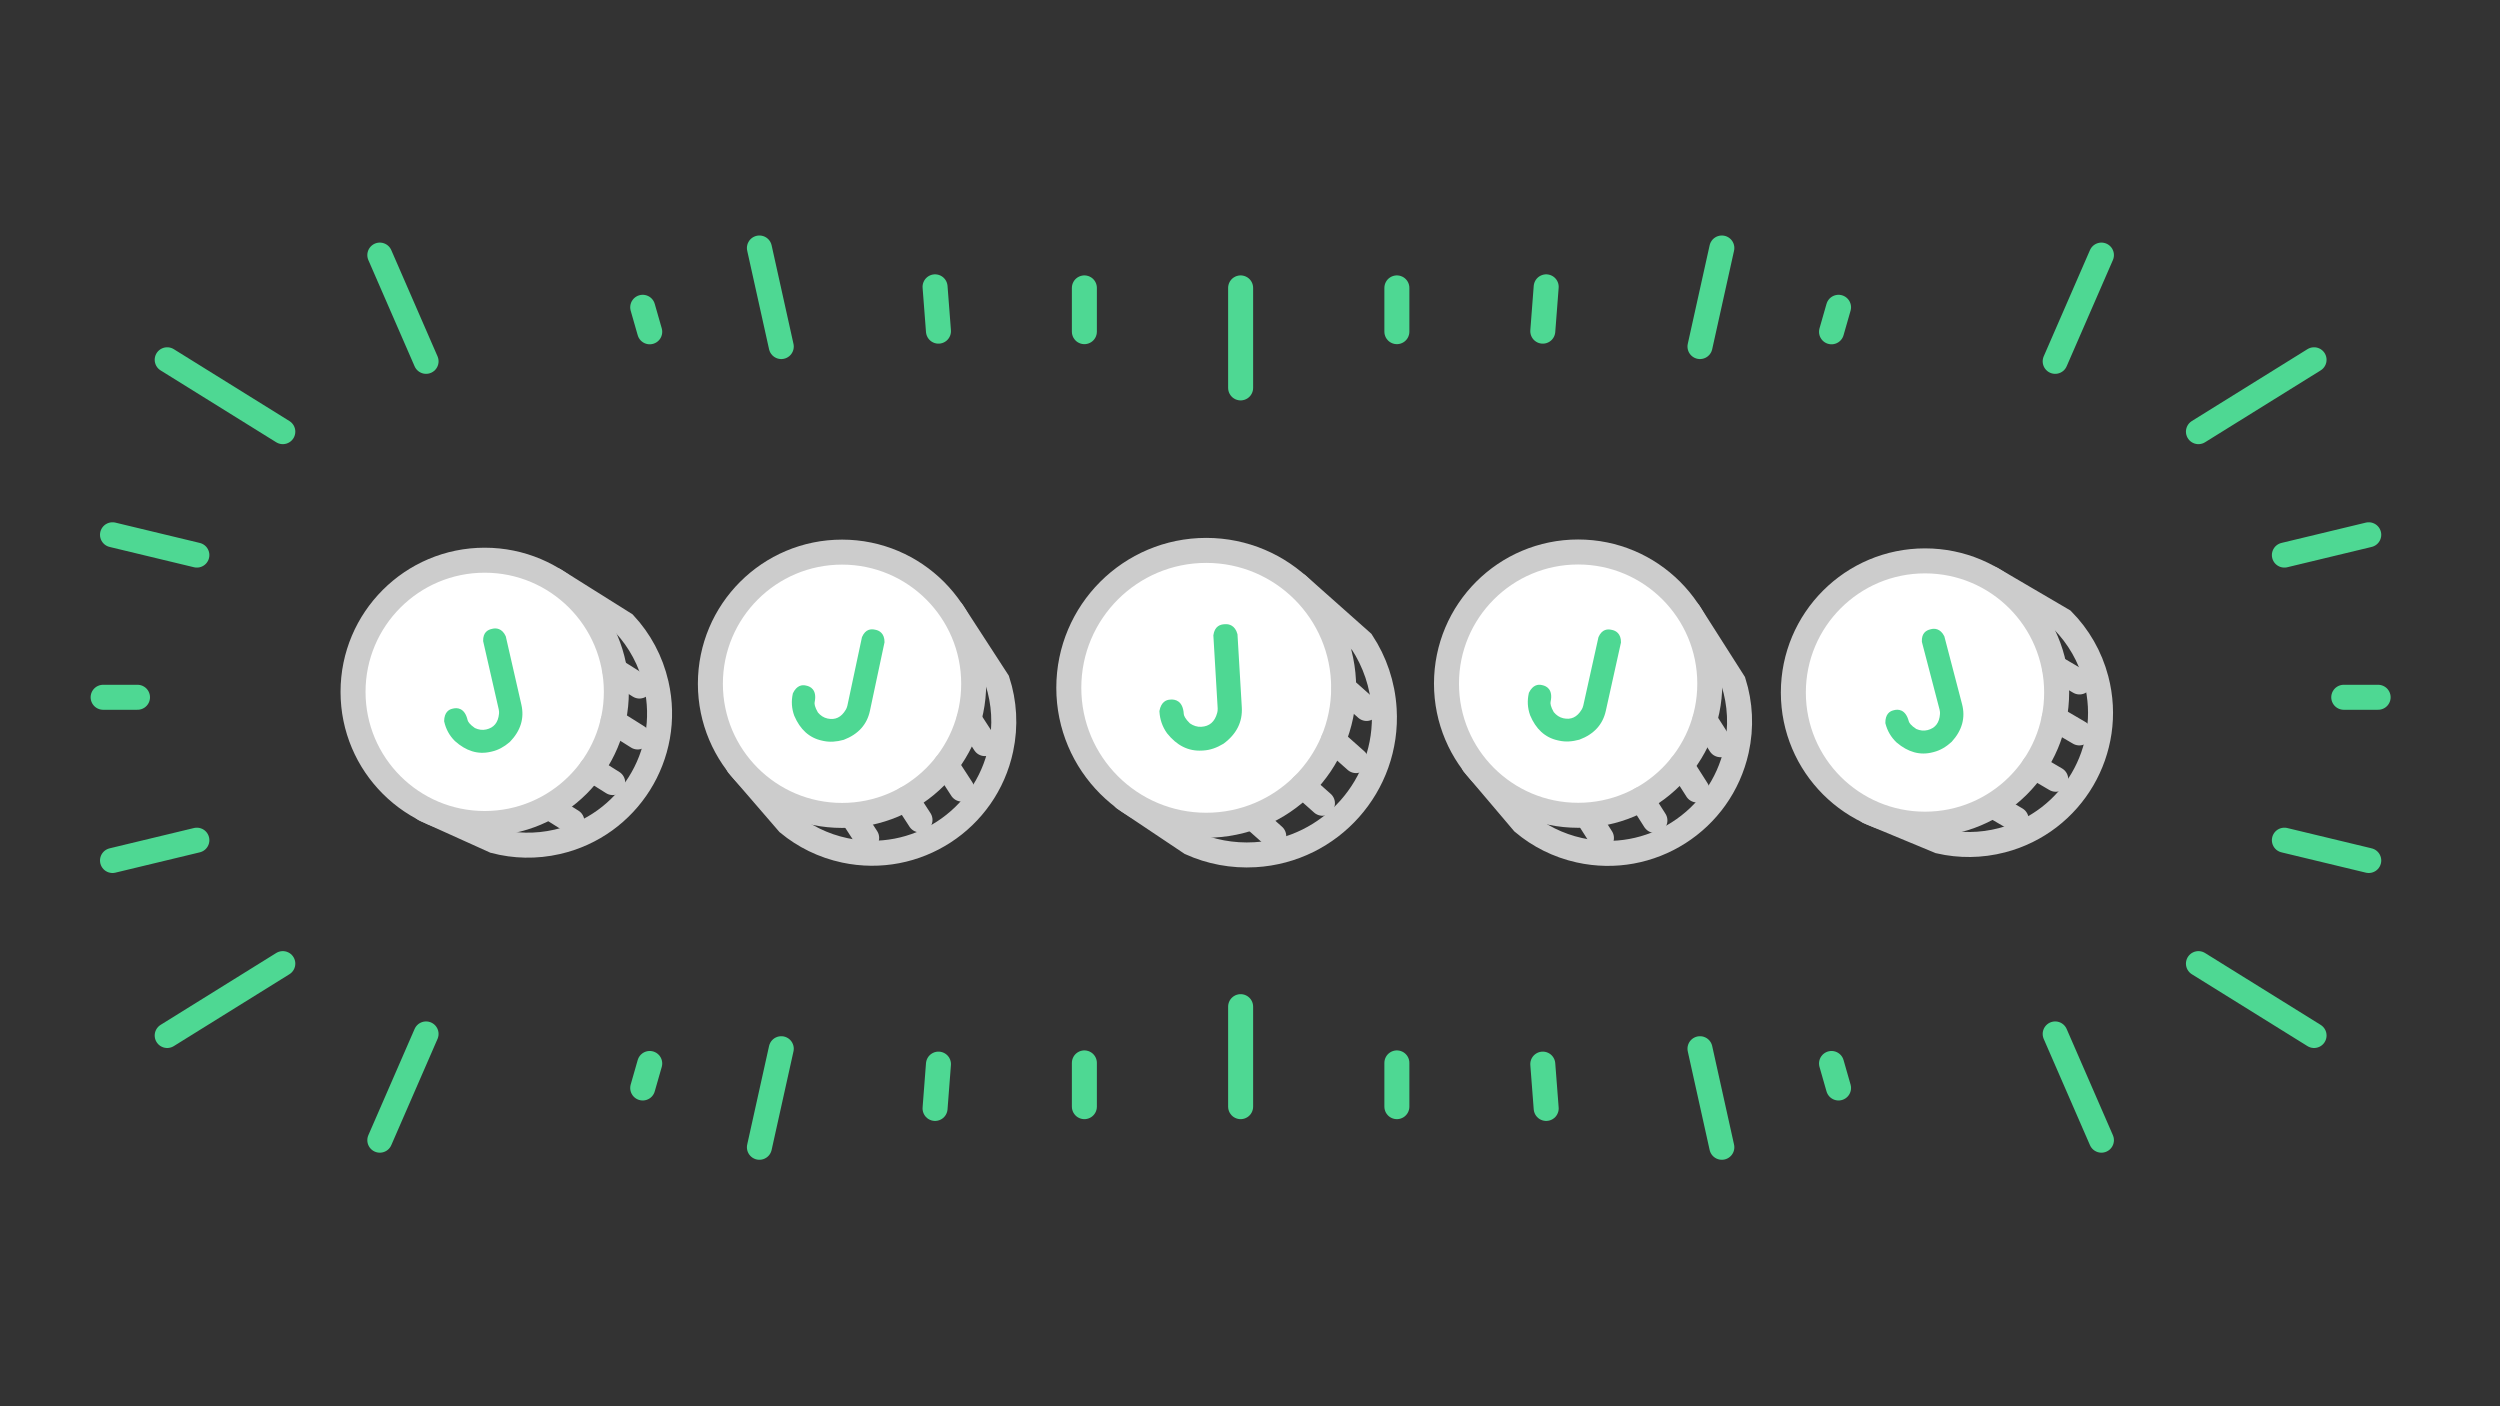 <?xml version="1.0" encoding="iso-8859-1"?>
<!-- Generator: Adobe Illustrator 18.0.0, SVG Export Plug-In . SVG Version: 6.00 Build 0)  -->
<!DOCTYPE svg PUBLIC "-//W3C//DTD SVG 1.1//EN" "http://www.w3.org/Graphics/SVG/1.1/DTD/svg11.dtd">
<svg version="1.1" id="Layer_1" xmlns="http://www.w3.org/2000/svg" xmlns:xlink="http://www.w3.org/1999/xlink" x="0px" y="0px"
	 viewBox="0 0 800 450" style="enable-background:new 0 0 800 450;" xml:space="preserve">
<rect x="0" y="0" width="800" height="450" fill="#333333" stroke="none"/>
<g>
	<g>
		<path style="fill:none;stroke:#CCCCCC;stroke-width:8;stroke-linecap:round;stroke-miterlimit:10;" d="M637.305,185.213
			l22.759,13.335c5.012,5.083,8.798,11.51,10.731,18.914c5.878,22.513-7.608,45.527-30.12,51.405
			c-6.802,1.776-13.649,1.784-20.056,0.31l-22.604-9.388"/>
		
			<circle style="fill:#FFFFFF;stroke:#CCCCCC;stroke-width:8;stroke-linecap:round;stroke-miterlimit:10;" cx="616" cy="221.609" r="42.129"/>
		
			<line style="fill:none;stroke:#CCCCCC;stroke-width:8;stroke-linecap:round;stroke-miterlimit:10;" x1="639.713" y1="258.959" x2="645.164" y2="262.152"/>
		
			<line style="fill:none;stroke:#CCCCCC;stroke-width:8;stroke-linecap:round;stroke-miterlimit:10;" x1="650.856" y1="245.268" x2="657.839" y2="249.36"/>
		
			<line style="fill:none;stroke:#CCCCCC;stroke-width:8;stroke-linecap:round;stroke-miterlimit:10;" x1="657.33" y1="229.815" x2="665.377" y2="234.53"/>
		
			<line style="fill:none;stroke:#CCCCCC;stroke-width:8;stroke-linecap:round;stroke-miterlimit:10;" x1="657.431" y1="213.529" x2="665.438" y2="218.221"/>
		<g>
			<path style="fill:#4ED893;" d="M618.904,240.62l-0.441,0.115c-4.076,1.064-7.899-0.056-11.521-3.111
				c-1.869-1.748-2.995-3.808-3.57-6.011l-0.058-0.22c-0.058-2.927,1.479-3.799,2.471-4.058l0.331-0.086
				c1.102-0.288,3.641-0.48,4.705,3.597c0.115,0.441,0.704,1.346,2.4,2.433c1.193,0.512,2.41,0.665,3.621,0.349
				c2.424-0.633,3.76-2.276,3.951-5.15c0.024-0.359,0.019-0.829-0.125-1.38l-5.666-21.703c-0.168-2.898,1.508-3.689,2.61-3.976
				l0.331-0.086c0.992-0.259,2.979-0.307,4.249,2.303l0.058,0.22l5.609,21.483c1.122,4.297,0.059,8.34-3.327,12.048
				C622.726,239.034,620.887,240.103,618.904,240.62z"/>
		</g>
	</g>
	<g>
		<path style="fill:none;stroke:#CCCCCC;stroke-width:8;stroke-linecap:round;stroke-miterlimit:10;" d="M177.519,185.672
			l22.337,14.03c4.853,5.235,8.44,11.776,10.144,19.235c5.181,22.683-9.006,45.271-31.689,50.453
			c-6.853,1.565-13.698,1.363-20.056-0.308l-22.304-10.079"/>
		
			<circle style="fill:#FFFFFF;stroke:#CCCCCC;stroke-width:8;stroke-linecap:round;stroke-miterlimit:10;" cx="155.103" cy="221.394" r="42.129"/>
		
			<line style="fill:none;stroke:#CCCCCC;stroke-width:8;stroke-linecap:round;stroke-miterlimit:10;" x1="177.655" y1="259.457" x2="183.005" y2="262.817"/>
		
			<line style="fill:none;stroke:#CCCCCC;stroke-width:8;stroke-linecap:round;stroke-miterlimit:10;" x1="189.214" y1="246.116" x2="196.067" y2="250.421"/>
		
			<line style="fill:none;stroke:#CCCCCC;stroke-width:8;stroke-linecap:round;stroke-miterlimit:10;" x1="196.161" y1="230.87" x2="204.059" y2="235.83"/>
		
			<line style="fill:none;stroke:#CCCCCC;stroke-width:8;stroke-linecap:round;stroke-miterlimit:10;" x1="196.764" y1="214.595" x2="204.623" y2="219.531"/>
		<g>
			<path style="fill:#4ED893;" d="M157.42,240.486l-0.444,0.101c-4.107,0.938-7.894-0.299-11.42-3.465
				c-1.814-1.805-2.876-3.898-3.383-6.118l-0.051-0.222c0.032-2.927,1.596-3.752,2.595-3.98l0.333-0.076
				c1.11-0.254,3.654-0.367,4.592,3.74c0.101,0.444,0.663,1.367,2.324,2.506c1.177,0.549,2.388,0.739,3.609,0.46
				c2.442-0.558,3.828-2.159,4.108-5.026c0.035-0.358,0.045-0.828-0.082-1.383l-4.995-21.868c-0.079-2.902,1.621-3.641,2.731-3.894
				l0.333-0.076c0.999-0.228,2.987-0.215,4.176,2.433l0.051,0.222l4.944,21.646c0.989,4.329-0.198,8.338-3.696,11.94
				C161.29,239.019,159.418,240.03,157.42,240.486z"/>
		</g>
	</g>
	<g>
		<path style="fill:none;stroke:#CCCCCC;stroke-width:8;stroke-linecap:round;stroke-miterlimit:10;" d="M304.818,195.833
			l14.36,22.127c2.2,6.791,2.701,14.234,1.108,21.718c-4.844,22.757-27.22,37.279-49.977,32.434
			c-6.876-1.464-12.999-4.527-18.064-8.718l-15.992-18.529"/>
		
			<circle style="fill:#FFFFFF;stroke:#CCCCCC;stroke-width:8;stroke-linecap:round;stroke-miterlimit:10;" cx="269.452" cy="218.807" r="42.129"/>
		
			<line style="fill:none;stroke:#CCCCCC;stroke-width:8;stroke-linecap:round;stroke-miterlimit:10;" x1="273.894" y1="262.825" x2="277.333" y2="268.124"/>
		
			<line style="fill:none;stroke:#CCCCCC;stroke-width:8;stroke-linecap:round;stroke-miterlimit:10;" x1="289.993" y1="255.587" x2="294.399" y2="262.376"/>
		
			<line style="fill:none;stroke:#CCCCCC;stroke-width:8;stroke-linecap:round;stroke-miterlimit:10;" x1="302.711" y1="244.679" x2="307.788" y2="252.502"/>
		
			<line style="fill:none;stroke:#CCCCCC;stroke-width:8;stroke-linecap:round;stroke-miterlimit:10;" x1="310.106" y1="230.169" x2="315.158" y2="237.953"/>
		<g>
			<path style="fill:#4ED893;" d="M263.52,237.102l-0.445-0.095c-4.121-0.877-7.035-3.593-8.902-7.948
				c-0.886-2.4-0.969-4.746-0.495-6.974l0.047-0.223c1.261-2.642,3.026-2.732,4.029-2.518l0.334,0.071
				c1.114,0.237,3.469,1.204,2.592,5.325c-0.095,0.445,0.026,1.519,1.054,3.251c0.836,0.993,1.855,1.675,3.08,1.936
				c2.45,0.522,4.381-0.348,5.841-2.831c0.182-0.31,0.389-0.732,0.507-1.289l4.67-21.939c1.15-2.666,3.002-2.62,4.116-2.383
				l0.334,0.071c1.002,0.213,2.801,1.062,2.765,3.965l-0.047,0.223l-4.623,21.717c-0.925,4.343-3.688,7.48-8.377,9.276
				C267.648,237.398,265.525,237.528,263.52,237.102z"/>
		</g>
	</g>
	<g>
		<path style="fill:none;stroke:#CCCCCC;stroke-width:8;stroke-linecap:round;stroke-miterlimit:10;" d="M415.218,187.179
			l20.585,18.288c4.096,6.225,6.664,13.576,7.135,21.549c1.433,24.245-17.06,45.062-41.306,46.495
			c-7.325,0.433-14.337-0.953-20.596-3.767l-21.23-14.214"/>
		
			<circle style="fill:#FFFFFF;stroke:#CCCCCC;stroke-width:8;stroke-linecap:round;stroke-miterlimit:10;" cx="385.994" cy="220.103" r="43.977"/>
		
			<line style="fill:none;stroke:#CCCCCC;stroke-width:8;stroke-linecap:round;stroke-miterlimit:10;" x1="402.666" y1="263.171" x2="407.596" y2="267.55"/>
		
			<line style="fill:none;stroke:#CCCCCC;stroke-width:8;stroke-linecap:round;stroke-miterlimit:10;" x1="416.862" y1="251.424" x2="423.177" y2="257.035"/>
		
			<line style="fill:none;stroke:#CCCCCC;stroke-width:8;stroke-linecap:round;stroke-miterlimit:10;" x1="426.637" y1="236.921" x2="433.915" y2="243.387"/>
		
			<line style="fill:none;stroke:#CCCCCC;stroke-width:8;stroke-linecap:round;stroke-miterlimit:10;" x1="430.057" y1="220.268" x2="437.3" y2="226.702"/>
		<g>
			<path style="fill:#4ED893;" d="M385.096,240.158l-0.475,0.028c-4.39,0.259-8.076-1.666-11.162-5.532
				c-1.557-2.17-2.29-4.508-2.431-6.881l-0.014-0.237c0.537-3.008,2.288-3.588,3.356-3.651l0.356-0.021
				c1.186-0.07,3.825,0.25,4.084,4.64c0.028,0.475,0.447,1.521,1.962,2.98c1.117,0.767,2.331,1.172,3.637,1.095
				c2.61-0.154,4.313-1.565,5.094-4.468c0.098-0.363,0.188-0.845,0.153-1.438l-1.381-23.374c0.418-3.001,2.295-3.469,3.482-3.54
				l0.356-0.021c1.068-0.063,3.113,0.292,3.881,3.223l0.014,0.237l1.367,23.137c0.273,4.627-1.638,8.55-5.86,11.657
				C389.332,239.313,387.231,240.032,385.096,240.158z"/>
		</g>
	</g>
	<g>
		<path style="fill:none;stroke:#CCCCCC;stroke-width:8;stroke-linecap:round;stroke-miterlimit:10;" d="M540.567,196.097
			l14.169,22.249c2.141,6.81,2.578,14.257,0.921,21.727c-5.04,22.715-27.54,37.043-50.254,32.003
			c-6.863-1.523-12.96-4.639-17.989-8.874l-15.832-18.666"/>
		
			<circle style="fill:#FFFFFF;stroke:#CCCCCC;stroke-width:8;stroke-linecap:round;stroke-miterlimit:10;" cx="505.004" cy="218.765" r="42.129"/>
		
			<line style="fill:none;stroke:#CCCCCC;stroke-width:8;stroke-linecap:round;stroke-miterlimit:10;" x1="509.067" y1="262.821" x2="512.461" y2="268.149"/>
		
			<line style="fill:none;stroke:#CCCCCC;stroke-width:8;stroke-linecap:round;stroke-miterlimit:10;" x1="525.228" y1="255.721" x2="529.575" y2="262.548"/>
		
			<line style="fill:none;stroke:#CCCCCC;stroke-width:8;stroke-linecap:round;stroke-miterlimit:10;" x1="538.039" y1="244.923" x2="543.049" y2="252.79"/>
		
			<line style="fill:none;stroke:#CCCCCC;stroke-width:8;stroke-linecap:round;stroke-miterlimit:10;" x1="545.559" y1="230.477" x2="550.544" y2="238.305"/>
		<g>
			<path style="fill:#4ED893;" d="M498.915,237.009l-0.445-0.099c-4.113-0.913-7.004-3.653-8.833-8.025
				c-0.865-2.408-0.928-4.754-0.435-6.978l0.049-0.222c1.284-2.631,3.05-2.706,4.05-2.484l0.333,0.074
				c1.112,0.247,3.458,1.234,2.546,5.347c-0.099,0.445,0.013,1.519,1.026,3.26c0.828,1,1.841,1.691,3.063,1.963
				c2.445,0.543,4.384-0.31,5.865-2.781c0.185-0.309,0.395-0.729,0.518-1.285l4.859-21.898c1.172-2.656,3.025-2.595,4.137-2.348
				l0.333,0.074c1,0.222,2.791,1.086,2.731,3.988l-0.049,0.222l-4.809,21.676c-0.962,4.335-3.752,7.448-8.457,9.204
				C503.04,237.341,500.916,237.453,498.915,237.009z"/>
		</g>
	</g>
</g>
<g>
	
		<line style="fill:none;stroke:#4ED893;stroke-width:8;stroke-linecap:round;stroke-miterlimit:10;" x1="397" y1="92.129" x2="397" y2="124.129"/>
	
		<line style="fill:none;stroke:#4ED893;stroke-width:8;stroke-linecap:round;stroke-miterlimit:10;" x1="494.781" y1="91.789" x2="493.691" y2="105.969"/>
	
		<line style="fill:none;stroke:#4ED893;stroke-width:8;stroke-linecap:round;stroke-miterlimit:10;" x1="588.331" y1="98.332" x2="586.088" y2="106.176"/>
	
		<line style="fill:none;stroke:#4ED893;stroke-width:8;stroke-linecap:round;stroke-miterlimit:10;" x1="740.5" y1="115.129" x2="703.5" y2="138.129"/>
	
		<line style="fill:none;stroke:#4ED893;stroke-width:8;stroke-linecap:round;stroke-miterlimit:10;" x1="758" y1="171.129" x2="731" y2="177.629"/>
	
		<line style="fill:none;stroke:#4ED893;stroke-width:8;stroke-linecap:round;stroke-miterlimit:10;" x1="761" y1="223.129" x2="750" y2="223.129"/>
	
		<line style="fill:none;stroke:#4ED893;stroke-width:8;stroke-linecap:round;stroke-miterlimit:10;" x1="672.458" y1="81.629" x2="657.658" y2="115.629"/>
	
		<line style="fill:none;stroke:#4ED893;stroke-width:8;stroke-linecap:round;stroke-miterlimit:10;" x1="550.99" y1="79.359" x2="543.994" y2="110.899"/>
	
		<line style="fill:none;stroke:#4ED893;stroke-width:8;stroke-linecap:round;stroke-miterlimit:10;" x1="447" y1="92.129" x2="447" y2="106.129"/>
	
		<line style="fill:none;stroke:#4ED893;stroke-width:8;stroke-linecap:round;stroke-miterlimit:10;" x1="299.219" y1="91.789" x2="300.309" y2="105.969"/>
	
		<line style="fill:none;stroke:#4ED893;stroke-width:8;stroke-linecap:round;stroke-miterlimit:10;" x1="205.669" y1="98.332" x2="207.912" y2="106.176"/>
	
		<line style="fill:none;stroke:#4ED893;stroke-width:8;stroke-linecap:round;stroke-miterlimit:10;" x1="53.5" y1="115.129" x2="90.5" y2="138.129"/>
	
		<line style="fill:none;stroke:#4ED893;stroke-width:8;stroke-linecap:round;stroke-miterlimit:10;" x1="36" y1="171.129" x2="63" y2="177.629"/>
	
		<line style="fill:none;stroke:#4ED893;stroke-width:8;stroke-linecap:round;stroke-miterlimit:10;" x1="33" y1="223.129" x2="44" y2="223.129"/>
	
		<line style="fill:none;stroke:#4ED893;stroke-width:8;stroke-linecap:round;stroke-miterlimit:10;" x1="121.542" y1="81.629" x2="136.342" y2="115.629"/>
	
		<line style="fill:none;stroke:#4ED893;stroke-width:8;stroke-linecap:round;stroke-miterlimit:10;" x1="243.01" y1="79.359" x2="250.006" y2="110.899"/>
	
		<line style="fill:none;stroke:#4ED893;stroke-width:8;stroke-linecap:round;stroke-miterlimit:10;" x1="347" y1="92.129" x2="347" y2="106.129"/>
	
		<line style="fill:none;stroke:#4ED893;stroke-width:8;stroke-linecap:round;stroke-miterlimit:10;" x1="397" y1="354.129" x2="397" y2="322.129"/>
	
		<line style="fill:none;stroke:#4ED893;stroke-width:8;stroke-linecap:round;stroke-miterlimit:10;" x1="494.781" y1="354.698" x2="493.691" y2="340.519"/>
	
		<line style="fill:none;stroke:#4ED893;stroke-width:8;stroke-linecap:round;stroke-miterlimit:10;" x1="588.331" y1="348.155" x2="586.088" y2="340.312"/>
	
		<line style="fill:none;stroke:#4ED893;stroke-width:8;stroke-linecap:round;stroke-miterlimit:10;" x1="740.5" y1="331.359" x2="703.5" y2="308.359"/>
	
		<line style="fill:none;stroke:#4ED893;stroke-width:8;stroke-linecap:round;stroke-miterlimit:10;" x1="758" y1="275.359" x2="731" y2="268.859"/>
	
		<line style="fill:none;stroke:#4ED893;stroke-width:8;stroke-linecap:round;stroke-miterlimit:10;" x1="672.458" y1="364.859" x2="657.658" y2="330.859"/>
	
		<line style="fill:none;stroke:#4ED893;stroke-width:8;stroke-linecap:round;stroke-miterlimit:10;" x1="550.99" y1="367.129" x2="543.994" y2="335.588"/>
	
		<line style="fill:none;stroke:#4ED893;stroke-width:8;stroke-linecap:round;stroke-miterlimit:10;" x1="447" y1="354.129" x2="447" y2="340.129"/>
	
		<line style="fill:none;stroke:#4ED893;stroke-width:8;stroke-linecap:round;stroke-miterlimit:10;" x1="299.219" y1="354.698" x2="300.309" y2="340.519"/>
	
		<line style="fill:none;stroke:#4ED893;stroke-width:8;stroke-linecap:round;stroke-miterlimit:10;" x1="205.669" y1="348.155" x2="207.912" y2="340.312"/>
	
		<line style="fill:none;stroke:#4ED893;stroke-width:8;stroke-linecap:round;stroke-miterlimit:10;" x1="53.5" y1="331.359" x2="90.5" y2="308.359"/>
	
		<line style="fill:none;stroke:#4ED893;stroke-width:8;stroke-linecap:round;stroke-miterlimit:10;" x1="36" y1="275.359" x2="63" y2="268.859"/>
	
		<line style="fill:none;stroke:#4ED893;stroke-width:8;stroke-linecap:round;stroke-miterlimit:10;" x1="121.542" y1="364.859" x2="136.342" y2="330.859"/>
	
		<line style="fill:none;stroke:#4ED893;stroke-width:8;stroke-linecap:round;stroke-miterlimit:10;" x1="243.01" y1="367.129" x2="250.006" y2="335.588"/>
	
		<line style="fill:none;stroke:#4ED893;stroke-width:8;stroke-linecap:round;stroke-miterlimit:10;" x1="347" y1="354.129" x2="347" y2="340.129"/>
</g>
</svg>
